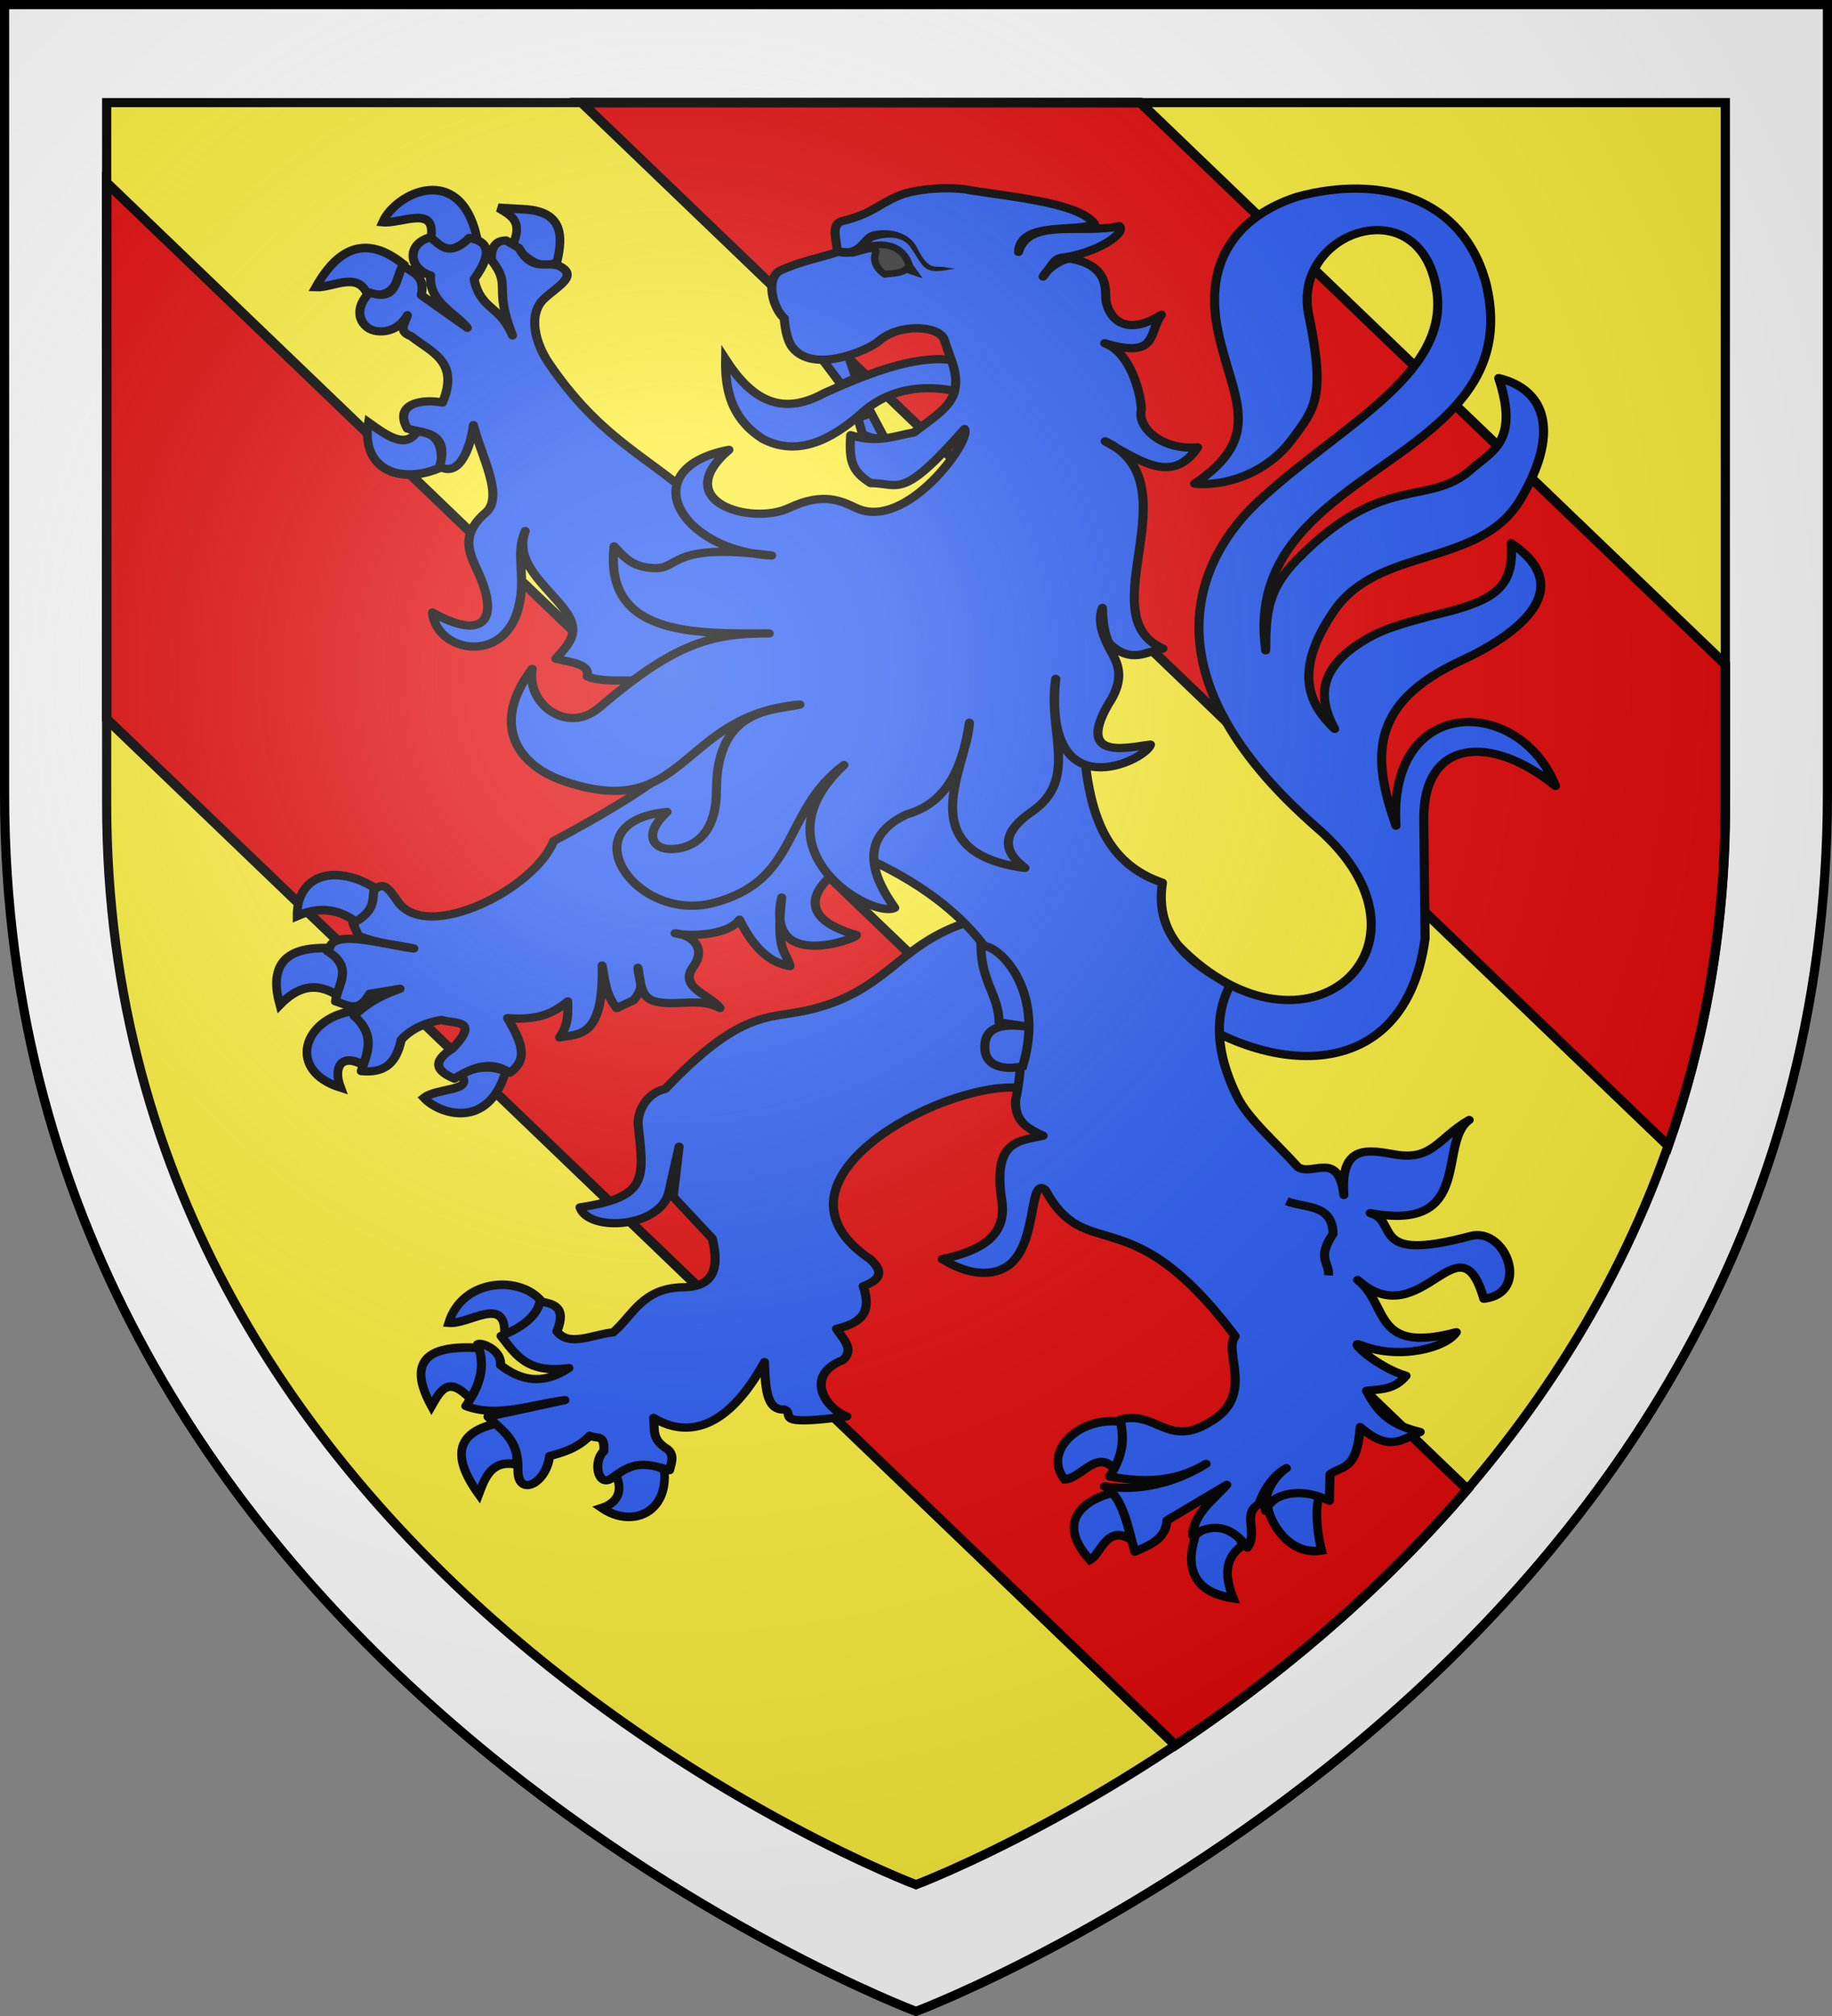 <?xml version="1.0" encoding="UTF-8" standalone="no"?>
<svg
   xmlns:dc="http://purl.org/dc/elements/1.1/"
   xmlns:cc="http://creativecommons.org/ns#"
   xmlns:rdf="http://www.w3.org/1999/02/22-rdf-syntax-ns#"
   xmlns:svg="http://www.w3.org/2000/svg"
   xmlns="http://www.w3.org/2000/svg"
   xmlns:xlink="http://www.w3.org/1999/xlink"
   xmlns:sodipodi="http://sodipodi.sourceforge.net/DTD/sodipodi-0.dtd"
   xmlns:inkscape="http://www.inkscape.org/namespaces/inkscape"
   width="600"
   height="660"
   viewBox="0 0 600 660"
   id="svg2"
   sodipodi:version="0.32"
   inkscape:version="0.46"
   sodipodi:docname="Blason_ville_fr_Le_Thuit-Simer-A_(Eure).svg"
   inkscape:output_extension="org.inkscape.output.svg.inkscape"
   version="1.0">
  <rect x="0" y="0" width="600" height="660" fill="#808080" stroke="none"/>
  <sodipodi:namedview
     inkscape:window-height="977"
     inkscape:window-width="1280"
     inkscape:pageshadow="2"
     inkscape:pageopacity="0.0"
     guidetolerance="10.0"
     gridtolerance="10.0"
     objecttolerance="10.0"
     borderopacity="1.0"
     bordercolor="#666666"
     pagecolor="#ffffff"
     id="base"
     showgrid="false"
     inkscape:zoom="1.1863636"
     inkscape:cx="300"
     inkscape:cy="330"
     inkscape:window-x="-4"
     inkscape:window-y="-4"
     inkscape:current-layer="layer4"
     inkscape:object-nodes="true" />
  <defs
     id="defs4">
    <radialGradient
       id="Gradient1"
       gradientUnits="userSpaceOnUse"
       cx="-80"
       cy="-80"
       r="405">
      <stop
         style="stop-color:#fff;stop-opacity:0.31"
         offset="0"
         id="stop7" />
      <stop
         style="stop-color:#fff;stop-opacity:0.25"
         offset="0.19"
         id="stop9" />
      <stop
         style="stop-color:#6b6b6b;stop-opacity:0.125"
         offset="0.6"
         id="stop11" />
      <stop
         style="stop-color:#000;stop-opacity:0.125"
         offset="1"
         id="stop13" />
    </radialGradient>
    <clipPath
       id="shield_cut">
      <path
         id="shield"
         d="M -298.5,-298.5 L 298.5,-298.5 L 298.5,-40 C 298.5,246.31 0,358.5 0,358.5 C 0,358.5 -298.5,246.31 -298.5,-40 L -298.5,-298.5 z" />
    </clipPath>
    <g
       id="s-4">
      <g
         id="c-6">
        <path
           transform="matrix(0.951,0.309,-0.309,0.951,0,-1)"
           d="M 0,0 L 0,1 L 0.5,1 L 0,0 z"
           id="t-0" />
        <use
           height="540"
           width="810"
           y="0"
           x="0"
           id="use2144-7"
           transform="scale(-1,1)"
           xlink:href="#t-0" />
      </g>
      <g
         id="a-1">
        <use
           height="540"
           width="810"
           y="0"
           x="0"
           id="use2147-7"
           transform="matrix(0.309,0.951,-0.951,0.309,0,0)"
           xlink:href="#c-6" />
        <use
           height="540"
           width="810"
           y="0"
           x="0"
           id="use2149-7"
           transform="matrix(-0.809,0.588,-0.588,-0.809,0,0)"
           xlink:href="#c-6" />
      </g>
      <use
         height="540"
         width="810"
         y="0"
         x="0"
         id="use2151-7"
         transform="scale(-1,1)"
         xlink:href="#a-1" />
    </g>
    <g
       id="s">
      <g
         id="c">
        <path
           transform="matrix(0.951,0.309,-0.309,0.951,0,-1)"
           d="M 0,0 L 0,1 L 0.5,1 L 0,0 z"
           id="t" />
        <use
           height="540"
           width="810"
           y="0"
           x="0"
           id="use2144"
           transform="scale(-1,1)"
           xlink:href="#t" />
      </g>
      <g
         id="a">
        <use
           height="540"
           width="810"
           y="0"
           x="0"
           id="use2147"
           transform="matrix(0.309,0.951,-0.951,0.309,0,0)"
           xlink:href="#c" />
        <use
           height="540"
           width="810"
           y="0"
           x="0"
           id="use2149"
           transform="matrix(-0.809,0.588,-0.588,-0.809,0,0)"
           xlink:href="#c" />
      </g>
      <use
         height="540"
         width="810"
         y="0"
         x="0"
         id="use2151"
         transform="scale(-1,1)"
         xlink:href="#a" />
    </g>
    <g
       id="f">
      <rect
         width="100"
         height="60"
         x="-50"
         y="-30"
         style="fill:#28166f"
         id="rect1964" />
      <g
         transform="translate(0,-20)"
         style="fill:#ffffff"
         id="g1966">
        <path
           d="M -1.212,27.818 C -1.212,22.175 -2.091,20.471 -4.542,13.98 C -5.709,10.888 -5.024,7.103 -2.858,3.601 C -2.082,2.346 -1.114,1.214 0,0 C 1.114,1.214 2.082,2.346 2.858,3.601 C 5.024,7.103 5.709,10.888 4.542,13.98 C 2.091,20.471 1.212,22.175 1.212,27.818 L -1.212,27.818 z"
           id="path1968" />
        <path
           d="M 2.922,27.672 C 2.922,21.721 5.239,17.829 8.501,16.66 C 9.949,16.141 11.808,16.387 13.519,18.107 C 15.638,20.236 16.255,26.1 10.036,27.228 C 10.694,26.272 10.655,24.147 9.322,23.441 C 8.331,22.916 7.209,23.188 6.646,23.564 C 5.822,24.116 4.917,25.67 4.967,27.672 L 2.922,27.672 z"
           id="rwi" />
        <path
           d="M 1.777,30.183 C 1.79,32.191 2.795,33.518 4.516,34.257 C 4.295,34.955 3.257,36.378 1.831,36.281 C 1.55,37.787 1.282,38.632 0,40 C -1.282,38.632 -1.55,37.787 -1.831,36.281 C -3.257,36.378 -4.295,34.955 -4.516,34.257 C -2.795,33.518 -1.79,32.191 -1.777,30.183 L 1.777,30.183 z"
           id="path1971" />
        <use
           transform="scale(-1,1)"
           id="use1973"
           x="0"
           y="0"
           width="800"
           height="400"
           xlink:href="#rwi" />
        <rect
           width="15.846"
           height="3.218"
           x="-7.923"
           y="27.331"
           id="rect1975" />
      </g>
    </g>
  </defs>
  <g
     id="layer4"
     inkscape:label="Fond écu"
     inkscape:groupmode="layer"
     transform="translate(300,300)">
    <use
       xlink:href="#shield"
       id="use18"
       style="fill:#ffffff"
       x="0"
       y="0"
       width="600"
       height="660" />
    <path
       style="fill:#fcef3c;stroke:#000000;stroke-opacity:1;stroke-width:3"
       id="path3433"
       d="M -265.068,-266.408 L 265.068,-266.408 L 265.068,-36.86 C 265.068,217.383 0,317.008 0,317.008 C 0,317.008 -265.068,217.383 -265.068,-36.86 L -265.068,-266.408 z" />
    <g
       transform="translate(-348.177,-617.624)"
       inkscape:label="Meubles"
       id="g2807" />
    <g
       transform="translate(866.757,102.195)"
       inkscape:label="Meubles"
       id="g4626" />
    <path
       style="fill:#e20909;fill-opacity:1;stroke:#000000;stroke-width:3.166;stroke-miterlimit:4;stroke-dasharray:none;stroke-opacity:1;display:inline"
       d="M -109.5,-266.406 L 246.344,75.094 C 258.073,41.702 265.062,4.45 265.062,-36.875 L 265.062,-82.5 L 73.438,-266.406 L -109.5,-266.406 z M -265.062,-240.156 L -265.062,-64.625 L 84.969,271.344 C 115.556,250.936 150.016,223.287 180.562,187.562 L -265.062,-240.156 z"
       id="path3003" />
  </g>
  <g
     id="layer3"
     inkscape:label="Meubles"
     inkscape:groupmode="layer"
     transform="translate(300,300)">
    <g
       id="g4221"
       transform="matrix(0.99,0,0,0.9,-533.19,-422.065)">
      <path
         sodipodi:nodetypes="cssssscscccsscsscsscsccscc"
         id="path3833"
         d="M 625.179,479.408 C 667.548,527.244 715.956,479.536 671.472,436.979 C 610.482,378.631 634.574,336.002 651.038,318.832 C 677.491,291.246 714.799,272.72 710.902,241.843 C 706.057,203.449 662.777,219.557 668.485,250.057 C 674.104,280.074 670.598,284.151 663.01,295.372 C 654.024,308.66 639.776,312.57 630.752,311.561 C 654.219,294.302 643.132,280.4 638.499,256.232 C 632.581,225.357 650.477,212.279 664.625,207.211 C 692.029,198.965 719.748,207.196 727.243,239.161 C 741.559,305.732 645.456,304.154 654.267,372.179 C 654.329,358.305 654.906,350.009 664.88,338.89 C 693.331,307.173 707.956,320.246 722.108,306.49 C 729.028,299.764 738.267,296.281 731.349,273.159 C 747.513,277.481 751.339,293.712 738.521,317.349 C 725.044,342.2 691.692,334.117 676.898,357.775 C 662.399,380.959 669.598,392.788 677.075,400.765 C 671.709,390.002 671.395,379.208 685.987,369.143 C 692.111,364.919 697.821,362.705 713.162,358.536 C 730.445,353.838 736.548,348.675 735.459,333.223 C 757.524,349.549 738.143,366.184 718.894,375.948 C 687.807,391.716 689.747,412.01 697.355,435.982 C 694.633,387.918 738.474,388.85 750.116,421.526 C 728.783,402.528 706.252,404.256 706.557,433.877 L 707,476.971 C 699.64,536.814 644.485,525.887 615.212,492.806"
         style="fill:#2b5df2;fill-opacity:1;stroke:#000000;stroke-width:3;stroke-linejoin:round;stroke-miterlimit:4;stroke-dasharray:none;stroke-opacity:1" />
      <path
         style="fill:#2b5df2;fill-opacity:1;stroke:#000000;stroke-width:3;stroke-miterlimit:4;stroke-dasharray:none;stroke-opacity:1"
         d="M 475.591,266.428 C 475.392,277.572 477.487,287.896 487.85,295.263 C 498.714,301.561 509.792,296.58 520.942,285.559 C 532.726,274.223 546.901,276.212 555.852,279.023 C 557.326,273.781 555.517,271.651 555.919,268.141 C 542.538,262.356 523.057,271.334 508.226,278.619 C 493.378,287.643 483.646,280.082 475.591,266.428 z"
         id="path3835"
         sodipodi:nodetypes="ccccccc" />
      <g
         transform="matrix(0.971,0,0,1.062,-422.742,107.386)"
         id="g3892"
         style="fill:#2b5df2;stroke:#000000;stroke-width:2.954;stroke-opacity:1">
        <path
           style="fill:#2b5df2;fill-opacity:1;stroke:#000000;stroke-width:2.954;stroke-linejoin:miter;stroke-miterlimit:4;stroke-dasharray:none;stroke-opacity:1"
           d="M 862.664,472.577 C 855.476,463.366 835.582,464.284 830.832,479.663 C 837.648,480.342 850.288,470.055 849.838,483.483 C 858.143,483.015 860.546,478.79 862.664,472.577 z"
           id="path3838"
           sodipodi:nodetypes="cccc" />
        <path
           style="fill:#2b5df2;fill-opacity:1;stroke:#000000;stroke-width:2.954;stroke-miterlimit:4;stroke-dasharray:none;stroke-opacity:1"
           d="M 838.453,505.987 C 830.975,497.956 828.393,502.102 824.949,508.23 C 816.762,493.269 822.908,487.055 841.32,488.327 C 843.516,493.04 842.344,500.573 838.453,505.987 z"
           id="path3840"
           sodipodi:nodetypes="cccc" />
        <path
           style="fill:#2b5df2;fill-opacity:1;stroke:#000000;stroke-width:2.954;stroke-miterlimit:4;stroke-dasharray:none;stroke-opacity:1"
           d="M 847.459,514.084 C 834.368,516.89 830.977,524.397 841.064,538.435 C 843.251,532.571 845.42,526.686 853.598,528.133 C 855.081,523.343 852.891,518.452 847.459,514.084 z"
           id="path3842"
           sodipodi:nodetypes="cccc" />
        <path
           style="fill:#2b5df2;fill-opacity:1;stroke:#000000;stroke-width:2.954;stroke-miterlimit:4;stroke-dasharray:none;stroke-opacity:1"
           d="M 887.874,531.879 C 890.435,537.852 887.784,541.535 883.014,543.118 C 892.915,549.972 905.768,545.084 904.244,530.006 C 897.135,525.985 893.169,527.399 887.874,531.879 z"
           id="path3844"
           sodipodi:nodetypes="cccc" />
      </g>
      <path
         sodipodi:nodetypes="cscccsccccccccccccccccccccccccccccccccc"
         id="path3846"
         d="M 554.018,471.673 C 532.141,480.077 528.281,496.94 502.246,503.212 C 489.651,506.246 480.485,503.01 455.652,531.726 C 449.397,533.202 446.42,539.921 446.648,544.644 C 448.632,564.504 449.964,571.023 427.426,574.821 C 430.172,583.983 454.528,582.374 456.939,568.765 C 457.315,566.638 460.206,552.743 460.206,552.743 L 458.233,570.925 L 471.184,586.163 C 473.538,596.675 471.878,603.92 461.261,603.877 C 447.975,604.308 445.044,613.956 438.395,620.295 C 432.012,620.838 423.901,625.789 419.772,619.929 C 423.196,610.857 418.373,609.803 414.235,609.062 C 413.003,614.561 408.211,618.532 401.293,621.591 C 406.015,628.009 409.6,635.471 423.727,633.256 C 415.041,639.659 407.686,637.756 401.1,632.179 C 401.726,626.818 394.76,623.657 393.527,624.615 C 396.511,633.056 393.933,640.259 389.644,647.081 C 399.944,651.405 411.395,646.503 422.433,644.921 L 396.978,650.97 C 401.35,655.885 407.12,658.934 406.901,669.979 C 406.552,680.382 416.145,675.765 417.367,665.286 C 421.217,664.16 426.536,662.604 430.63,657.882 C 433.247,659.2 435.595,657.084 435.303,663.499 C 431.69,666.955 433.183,676.914 437.972,673.326 C 445.27,667.022 448.951,667.8 457.058,670.411 C 457.477,668.107 458.953,664.99 456.26,662.686 C 451.004,659.171 452.235,655.716 451.77,651.402 C 458.384,655.803 473.239,661.488 488.441,631.096 C 488.732,640.71 489.147,648.695 494.965,648.347 C 499.032,649.94 489.838,654.646 515.674,650.843 C 508.439,647.882 501.582,635.937 514.318,630.393 C 518.318,626.595 514.549,622.797 512.281,618.999 C 520.931,616.765 523.947,612.649 521.093,603.504 C 526.786,601.122 528.086,598.36 523.434,593.677 C 485.282,565.369 546.601,529.443 572.138,531.294 L 593.709,517.469 L 579.903,470.377 L 554.018,471.673 z"
         style="fill:#2b5df2;fill-opacity:1;stroke:#000000;stroke-width:3;stroke-linejoin:round;stroke-miterlimit:4;stroke-dasharray:none;stroke-opacity:1" />
      <g
         transform="matrix(0.971,0,0,1.062,-422.742,107.386)"
         id="g3882"
         style="fill:#2b5df2;stroke:#000000;stroke-width:2.954;stroke-opacity:1">
        <path
           style="fill:#2b5df2;fill-opacity:1;stroke:#000000;stroke-width:2.954;stroke-miterlimit:4;stroke-dasharray:none;stroke-opacity:1"
           d="M 799.626,342.685 C 793.774,338.06 787.06,336.855 779.162,340.343 C 779.106,325.805 792.784,322.121 806.788,331.446 C 805.376,336.085 803.722,340.503 799.626,342.685 z"
           id="path3849"
           sodipodi:nodetypes="cccc" />
        <path
           style="fill:#2b5df2;fill-opacity:1;stroke:#000000;stroke-width:2.954;stroke-miterlimit:4;stroke-dasharray:none;stroke-opacity:1"
           d="M 773.279,370.783 C 769.861,358.309 773.827,350.73 790.161,351.348 C 793.098,355.22 797.453,357.91 793.231,367.739 C 785.442,362.5 779.028,364.815 773.279,370.783 z"
           id="path3851"
           sodipodi:nodetypes="cccc" />
        <path
           style="fill:#2b5df2;fill-opacity:1;stroke:#000000;stroke-width:2.954;stroke-miterlimit:4;stroke-dasharray:none;stroke-opacity:1"
           d="M 798.091,372.89 C 803.036,379.212 806.283,385.534 802.439,391.857 C 794.439,386.826 791.28,391.913 793.998,399.115 C 775.538,393.305 781.104,375.503 798.091,372.89 z"
           id="path3853"
           sodipodi:nodetypes="cccc" />
        <path
           style="fill:#2b5df2;fill-opacity:1;stroke:#000000;stroke-width:2.954;stroke-miterlimit:4;stroke-dasharray:none;stroke-opacity:1"
           d="M 834.925,394.666 C 840.419,391.503 845.458,391.677 850.272,393.496 C 844.294,413.872 827.566,408.23 822.391,402.628 C 826.735,399.156 839.892,400.411 834.925,394.666 z"
           id="path3855"
           sodipodi:nodetypes="cccc" />
      </g>
      <g
         transform="matrix(0.971,0,0,1.062,-422.742,107.386)"
         id="g3912"
         style="fill:#2b5df2;stroke:#000000;stroke-width:2.954;stroke-opacity:1">
        <path
           style="fill:#2b5df2;fill-opacity:1;stroke:#000000;stroke-width:2.954;stroke-miterlimit:4;stroke-dasharray:none;stroke-opacity:1"
           d="M 828.018,186.74 C 814.197,192.783 800.773,187.301 803.463,171.286 C 810.031,176.021 816.149,180.423 820.089,174.33 C 825.777,174.564 829.136,177.784 828.018,186.74 z"
           id="path3858"
           sodipodi:nodetypes="cccc" />
        <path
           style="fill:#2b5df2;fill-opacity:1;stroke:#000000;stroke-width:2.954;stroke-miterlimit:4;stroke-dasharray:none;stroke-opacity:1"
           d="M 802.951,127.031 C 799.413,119.605 791.513,125.156 785.557,124.924 C 793.82,110.121 803.811,107.649 815.485,117.197 C 813.451,123.223 811.622,129.511 802.951,127.031 z"
           id="path3860"
           sodipodi:nodetypes="cccc" />
        <path
           style="fill:#2b5df2;fill-opacity:1;stroke:#000000;stroke-width:2.954;stroke-miterlimit:4;stroke-dasharray:none;stroke-opacity:1"
           d="M 808.322,102.68 C 814.725,103.316 826.831,96.494 824.693,108.299 C 829.537,113.875 834.771,113.02 840.296,107.363 C 834.235,81.957 812.632,92.838 808.322,102.68 z"
           id="path3862"
           sodipodi:nodetypes="cccc" />
        <path
           style="fill:#2b5df2;fill-opacity:1;stroke:#000000;stroke-width:2.954;stroke-miterlimit:4;stroke-dasharray:none;stroke-opacity:1"
           d="M 852.574,110.641 C 856.125,102.573 852.476,100.563 847.714,97.763 L 855.644,98.231 C 869.511,98.678 870.004,106.776 867.666,116.495 C 860.643,119.558 857.045,114.003 852.574,110.641 z"
           id="path3864"
           sodipodi:nodetypes="ccccc" />
      </g>
      <g
         transform="matrix(0.971,0,0,1.062,-422.742,107.386)"
         id="g3902"
         style="fill:#2b5df2;stroke:#000000;stroke-width:2.954;stroke-opacity:1">
        <path
           style="fill:#2b5df2;fill-opacity:1;stroke:#000000;stroke-width:2.954;stroke-miterlimit:4;stroke-dasharray:none;stroke-opacity:1"
           d="M 1060.277,513.615 C 1063.924,519.732 1061.276,524.737 1057.464,529.538 C 1051.37,523.107 1046.274,533.114 1040.581,533.284 C 1033.216,523.847 1045.426,511.462 1060.277,513.615 z"
           id="path3867"
           sodipodi:nodetypes="cccc" />
        <path
           style="fill:#2b5df2;fill-opacity:1;stroke:#000000;stroke-width:2.954;stroke-miterlimit:4;stroke-dasharray:none;stroke-opacity:1"
           d="M 1063.602,554.123 C 1064.5,549.322 1064.845,544.657 1056.696,537.967 C 1045.367,541.022 1038.428,548.922 1049.278,560.914 C 1053.043,559.086 1054.933,548.365 1063.602,554.123 z"
           id="path3869"
           sodipodi:nodetypes="cccc" />
        <path
           style="fill:#2b5df2;fill-opacity:1;stroke:#000000;stroke-width:2.954;stroke-miterlimit:4;stroke-dasharray:none;stroke-opacity:1"
           d="M 1085.345,552.25 C 1093.294,545.781 1099.939,550.348 1101.204,555.997 C 1095.254,560.145 1095.033,566.251 1098.134,574.026 C 1080.946,571.416 1083.073,559.15 1085.345,552.25 z"
           id="path3871"
           sodipodi:nodetypes="cccc" />
        <path
           style="fill:#2b5df2;fill-opacity:1;stroke:#000000;stroke-width:2.954;stroke-miterlimit:4;stroke-dasharray:none;stroke-opacity:1"
           d="M 1127.295,539.138 C 1125.858,544.384 1126.946,553.033 1128.236,557.655 C 1117.18,559.612 1110.359,547.811 1109.901,542.416 C 1114.509,537.299 1118.595,535.516 1127.295,539.138 z"
           id="path3873"
           sodipodi:nodetypes="cccc" />
      </g>
      <path
         sodipodi:nodetypes="ccccccsccccccsscscscccccscccccccccccccccccccccccscsccccccccscscccccccccccccccccccccscccscccccsccccsscccccccc"
         id="path3875"
         d="M 377.96,221.894 C 369.772,224.435 370.802,233.418 378.002,235.823 C 377.168,245.417 386.559,249.707 390.144,254.874 L 374.904,242.974 C 376.361,235.914 371.949,234.723 368.793,232.283 C 366.3,236.971 367.022,245.559 357.815,242.03 C 351.681,248.811 355.282,255.437 360.23,256.083 C 364.513,256.642 368.167,254.438 370.302,250.303 C 369.759,252.985 366.851,256.002 371.547,257.934 C 378.083,263.666 387.717,267.079 381.921,282.074 C 375.796,280.643 365.551,282.131 370.302,291.518 C 375.084,293.264 384.484,292.205 380.978,305.269 C 387.707,309.742 391.371,297.611 392.158,290.261 C 394.797,301.787 402.405,316.229 396.256,322.08 C 387.117,330.776 391.256,337.53 394.105,344.709 C 400.889,361.797 394.944,368.516 378.606,358.447 C 379.881,372.698 402.107,377.677 407.031,356.825 C 409.831,344.966 405.782,337.754 409.318,328.78 C 405.491,340.034 415.835,348.221 422.172,357.213 C 428.07,365.583 423.735,369.871 419.418,375.233 C 424.491,376.562 430.913,377.224 429.792,381.655 C 435.493,384.414 447.488,382.425 453.253,383.447 L 457.83,414.605 C 448.782,423.108 433.704,432.735 418.692,441.57 C 412.272,459.219 376.766,478.66 367.138,463.569 C 364.088,458.787 362.63,456.24 359.324,459.25 C 358.587,463.145 359.932,466.828 352.307,471.49 L 354.156,476.061 C 360.932,478.939 366.397,479.198 372.452,480.632 C 363.62,479.584 345.855,473.338 344.527,480.616 L 343.782,481.539 C 352.803,487.649 347.15,493.789 346.536,499.899 C 350.298,501.01 354.053,504.486 357.815,497.141 L 367.887,495.29 C 358.309,499.111 355.949,502.034 352.609,505.074 C 360.109,512.353 356.948,518.752 355.061,525.247 C 361.668,525.936 366.452,523.587 368.26,513.865 C 372.226,509.107 377.653,507.345 381.619,506.623 C 385.73,508.133 394.576,506.27 385.278,516.974 C 378.04,522.037 380.165,525.374 385.882,528.005 C 391.983,523.739 398.076,521.233 404.178,525.852 C 409.576,521.505 409.252,516.619 403.452,505.981 C 414.184,506.913 419.003,503.74 423.379,499.899 C 423.37,504.051 423.803,508.072 420.663,513.007 C 426.754,511.605 435.346,513.694 434.744,486.835 C 435.68,491.995 435.741,497.156 439.563,502.316 L 445.127,499.485 C 449.181,494.292 446.865,492.852 446.579,487.659 C 447.465,492.478 447.241,498.317 452.087,499.837 C 458.618,501.885 467.138,498.303 473.74,502.316 C 470.635,497.533 459.851,494.933 464.876,487.307 C 469.587,480.157 464.029,475.582 458.884,475.107 C 462.423,476.252 476.121,476.271 480.182,470.145 C 485.571,482.214 491.513,486.051 496.903,487.054 C 495.389,481.085 492.153,481.898 494.149,462.104 C 488.572,489.371 519.185,477.03 518.896,475.759 C 496.118,468.711 505.466,455.374 520.48,446.935 C 557.238,464.673 579.734,494.003 571.521,535.825 C 571.183,543.89 575.899,546.3 580.612,548.745 C 572.218,550.754 563.954,550.644 566.956,572.318 C 568.721,585.059 560.23,590.662 547.226,593.625 C 551.754,596.709 560.452,601.198 567.91,596.801 C 579.208,590.14 575.556,563.163 581.366,568.503 C 595.285,596.317 609.159,570.23 644.186,621.731 C 639.944,627.077 651.084,643.401 635.727,652.935 C 621.951,662.417 617.934,648.485 606.113,652.029 C 607.685,659.892 606.812,665.405 602.643,672.693 C 613.274,674.88 623.888,675.081 634.519,668.122 C 624.079,675.209 612.249,678.23 600.907,676.282 C 607.223,680.173 608.77,692.042 610.98,700.082 C 615.846,697.604 621.192,695.598 621.618,688.673 L 641.385,675.753 C 636.897,681.342 630.768,685.755 629.992,693.999 C 637.891,688.929 643.618,691.691 648.213,698.533 C 651.881,692.817 646.317,686.392 652.024,682.719 C 653.404,678.214 656.435,672.524 661.115,669.671 C 655.739,673.726 653.482,680.786 654.198,685.194 C 653.577,683.067 661.424,674.377 675.348,681.524 L 675.525,671.937 C 679.359,668.607 684.43,670.979 685.522,654.749 C 695.014,663.794 699.037,659.413 705.365,656.524 C 694.291,653.65 690.929,648.35 687.602,641.527 C 692.52,640.949 696.884,641.136 700.682,636.074 C 691.141,633.019 681.411,623.018 685.409,624.791 C 698.54,630.614 714.028,625.883 717.323,620.22 C 689.331,628.344 695.122,609.979 684.654,601.218 C 705.82,621.911 718.299,577.023 726.415,608.056 C 742.055,606.075 733.705,581.783 722.001,585.238 C 687.954,595.29 698.635,579.821 688.823,576.889 C 723.435,583.983 710.954,551.232 721.568,543.027 C 711.4,549.511 709.407,557.941 697.103,555.583 C 688.766,554.061 678.805,551.283 680.128,570.316 C 678.316,553.866 669.776,563.624 664.925,560.154 C 657.524,551.096 648.29,542.447 644.719,534.338 C 639.79,523.143 635.767,508.342 642.43,494.061 C 635.399,489.095 616.787,479.679 620.109,456.719 C 589.566,445.284 595.506,405.256 591.757,372.324 L 474.193,326.5 C 454.307,302.718 436.813,299.515 417.117,267.755 C 412.611,260.488 410.037,249.881 415.614,244.232 C 420.201,239.586 427.129,235.847 420.361,232.283 C 415.985,230.705 411.609,234.503 407.233,225.861 L 402.971,223.103 C 399.781,223.098 398.003,225.248 398.066,230.13 C 405.091,239.965 398.531,239.354 405.083,257.632 C 400.93,246.674 394.471,248.343 392.394,237.156 C 396.493,230.845 399.542,223.712 390.748,222.196 C 384.268,229.285 381.302,225.019 377.96,221.894 z"
         style="fill:#2b5df2;fill-opacity:1;stroke:#000000;stroke-width:3;stroke-linejoin:round;stroke-miterlimit:4;stroke-dasharray:none;stroke-opacity:1" />
      <path
         sodipodi:nodetypes="cccccc"
         id="path3877"
         d="M 560.058,479.823 C 560.204,492.923 565.812,497.198 566.098,507.532 L 577.04,509.319 C 568.057,507.789 561.422,508.586 561.352,516.173 C 561.01,523.345 567.395,525.109 573.863,523.518 C 581.757,495.021 564.953,478.149 560.058,479.823 z"
         style="fill:#2b5df2;fill-opacity:1;stroke:#000000;stroke-width:3;stroke-miterlimit:4;stroke-dasharray:none;stroke-opacity:1" />
      <path
         sodipodi:nodetypes="ccc"
         id="path3879"
         d="M 661.227,572.554 C 667.225,575.215 676.301,573.391 676.543,584.435 C 671.003,593.511 675.4,594.626 675.033,599.557"
         style="opacity:0.98;fill:none;fill-opacity:1;stroke:#000000;stroke-width:3;stroke-miterlimit:4;stroke-dasharray:none;stroke-opacity:1" />
      <path
         sodipodi:nodetypes="ccccc"
         style="fill:#2b5df2;fill-opacity:1;stroke:#000000;stroke-width:3;stroke-miterlimit:4;stroke-dasharray:none;stroke-opacity:1"
         d="M 528.299,295.336 L 523.738,285.918 L 519.295,287.598 L 520.902,293.601 C 525.059,295.566 524.781,294.768 528.299,295.336 z"
         id="path3881" />
      <path
         sodipodi:nodetypes="ccccc"
         id="path3883"
         d="M 507.856,266.743 L 516.212,265.079 L 518.668,273.071 L 513.831,275.497 L 507.856,266.743 z"
         style="fill:#2b5df2;fill-opacity:1;stroke:#000000;stroke-width:3;stroke-miterlimit:4;stroke-dasharray:none;stroke-opacity:1" />
      <path
         sodipodi:nodetypes="csscscssccccscssccscccscscccccccccscsscscsccsccssccccss"
         id="path3885"
         d="M 547.958,259.325 C 546.467,253.986 533.135,253.066 526.287,259.682 C 522.849,263.004 504.612,271.768 497.708,262.012 C 496.264,259.971 495.359,256.389 494.982,251.397 C 491.079,247.623 488.653,236.583 493.861,233.943 C 500.038,230.811 506.319,229.54 512.547,227.338 C 512.498,223.561 510.123,217.17 514.174,216.055 C 524.411,213.238 525.741,210.07 533.158,206.699 C 536.672,205.101 545.361,203.328 554.724,204.468 C 567.294,207.046 592.224,208.897 597.637,217.069 C 591.695,220.385 573.034,215.859 572.485,227.277 C 575.902,214.729 593.183,220.974 605.814,217.878 C 608.338,220.413 598.413,227.656 587.367,229.293 C 584.378,229.736 584.596,230.553 580.615,236.214 C 582.397,232.697 587.638,229.339 589.869,229.777 C 603.356,232.425 600.901,242.373 601.456,245.267 C 602.833,252.442 608.592,257.8 619.736,250.132 C 615.369,256.618 618.855,266.337 601,260.496 C 610.79,264.323 613.449,282.766 613.069,284.865 C 611.881,291.431 620.133,299.474 631.756,298.349 C 623.799,311.181 614.349,304.568 601.159,296.149 C 630.752,311.561 595.449,359.75 620.264,371.539 C 614.629,372.717 610.004,377.016 602.932,370.133 C 601.651,368.887 600.291,363.492 600.253,356.755 C 597.873,363.26 602.487,371.219 603.979,374.382 C 606.12,378.922 606.856,384.125 602.127,391.903 C 591.315,412.754 609.373,407.279 616.142,406.488 C 614.702,412.251 580.423,430.548 584.814,382.546 C 581.948,401.441 592.505,418.797 577.126,430.705 C 565.385,439.551 568.381,446.11 574.614,451.356 C 535.853,445.585 555.689,414.238 556.241,398.508 C 554.155,413.553 549.491,427.475 535.631,431.806 C 517.513,440.999 525.894,457.142 531.552,465.854 C 524.117,470.026 484.459,444.789 514.746,413.918 C 494.071,430.898 500.138,456.001 471.417,464.115 C 445.245,471.509 423.298,434.488 456.213,430.98 C 448.167,438.995 451.399,444.86 458.137,444.465 C 467.242,443.93 472.575,436.169 472.553,423.328 C 472.498,392.62 491.825,394.151 500.181,391.903 C 460.351,395.655 462.809,434.886 422.47,419.912 C 405.462,413.599 398.316,398.13 411.596,378.933 C 409.605,391.661 423.179,402.908 433.674,393.091 C 458.491,369.879 470.371,365.945 490.014,366.035 C 465.415,366.148 435.391,367.049 438.697,334.353 C 443.135,339.847 445.731,341.82 451.5,342.275 C 460.729,343.002 456.29,332.823 490.838,337.69 C 460.327,336.02 444.938,306.043 476.686,299.251 C 456.747,318.084 484.078,326.867 496.592,320.388 C 508.144,314.406 513.999,317.988 518.906,320.47 C 535.345,328.784 557.024,295.948 554.636,291.698 C 533.627,317.903 533.2,311.356 523.55,311.365 C 517.378,307.081 516.388,303.245 516.965,293.935 C 526.054,297.038 531.67,294.101 537.911,292.928 C 543.684,288.011 550.132,283.746 551.359,277.866 C 552.726,271.311 549.838,266.058 547.958,259.325 z"
         style="fill:#2b5df2;fill-opacity:1;stroke:#000000;stroke-width:3;stroke-linejoin:round;stroke-miterlimit:4;stroke-dasharray:none;stroke-opacity:1" />
      <path
         sodipodi:nodetypes="ccccccscc"
         id="path3887"
         style="fill:#313131;stroke:#000000;stroke-width:2.438;stroke-opacity:1"
         d="M 517.13,227.816 C 524.015,223.415 533.753,222.566 536.445,232.419 L 537.773,234.482 L 535.286,233.57 C 533.934,234.866 532.002,234.905 530.264,235.175 L 528.236,235.407 C 525.629,233.56 524.356,230.428 525.099,228.049 C 526.385,223.93 519.129,227.75 517.13,227.816 L 517.13,227.816 z" />
      <path
         sodipodi:nodetypes="cccccccsccsc"
         id="path3870"
         d="M 523.768,219.987 C 520.476,221.353 519.982,224.951 516.546,225.83 C 515.065,226.006 513.724,225.697 513.724,225.697 L 513.147,228.817 C 513.147,228.817 514.85,229.221 516.849,228.983 C 520.898,229.026 521.816,224.703 524.83,222.942 C 528.583,221.712 533.24,221.395 536.118,224.668 C 539,228.866 540.26,232.4 542.238,233.492 C 545.121,235.085 548.469,233.734 551.584,233.386 L 548.499,232.901 C 545.107,232.03 542.922,234.697 539.051,225.987 C 536.113,219.374 528.645,218.505 523.768,219.987 z"
         style="fill:#000000;fill-opacity:1;stroke:none;stroke-width:3;stroke-linecap:round;stroke-linejoin:round;stroke-miterlimit:4;stroke-dasharray:none;stroke-opacity:1" />
    </g>
  </g>
  <g
     id="layer2"
     inkscape:label="Reflet final"
     inkscape:groupmode="layer"
     transform="translate(300,300)"
     sodipodi:insensitive="true">
    <use
       xlink:href="#shield"
       id="use22"
       style="fill:url(#Gradient1)"
       x="0"
       y="0"
       width="600"
       height="660" />
  </g>
  <g
     id="layer1"
     inkscape:label="Contour final"
     inkscape:groupmode="layer"
     transform="translate(300,300)"
     sodipodi:insensitive="true">
    <use
       xlink:href="#shield"
       style="fill:none;stroke:#000000;stroke-width:3"
       id="use25"
       x="0"
       y="0"
       width="600"
       height="660" />
  </g>
</svg>

